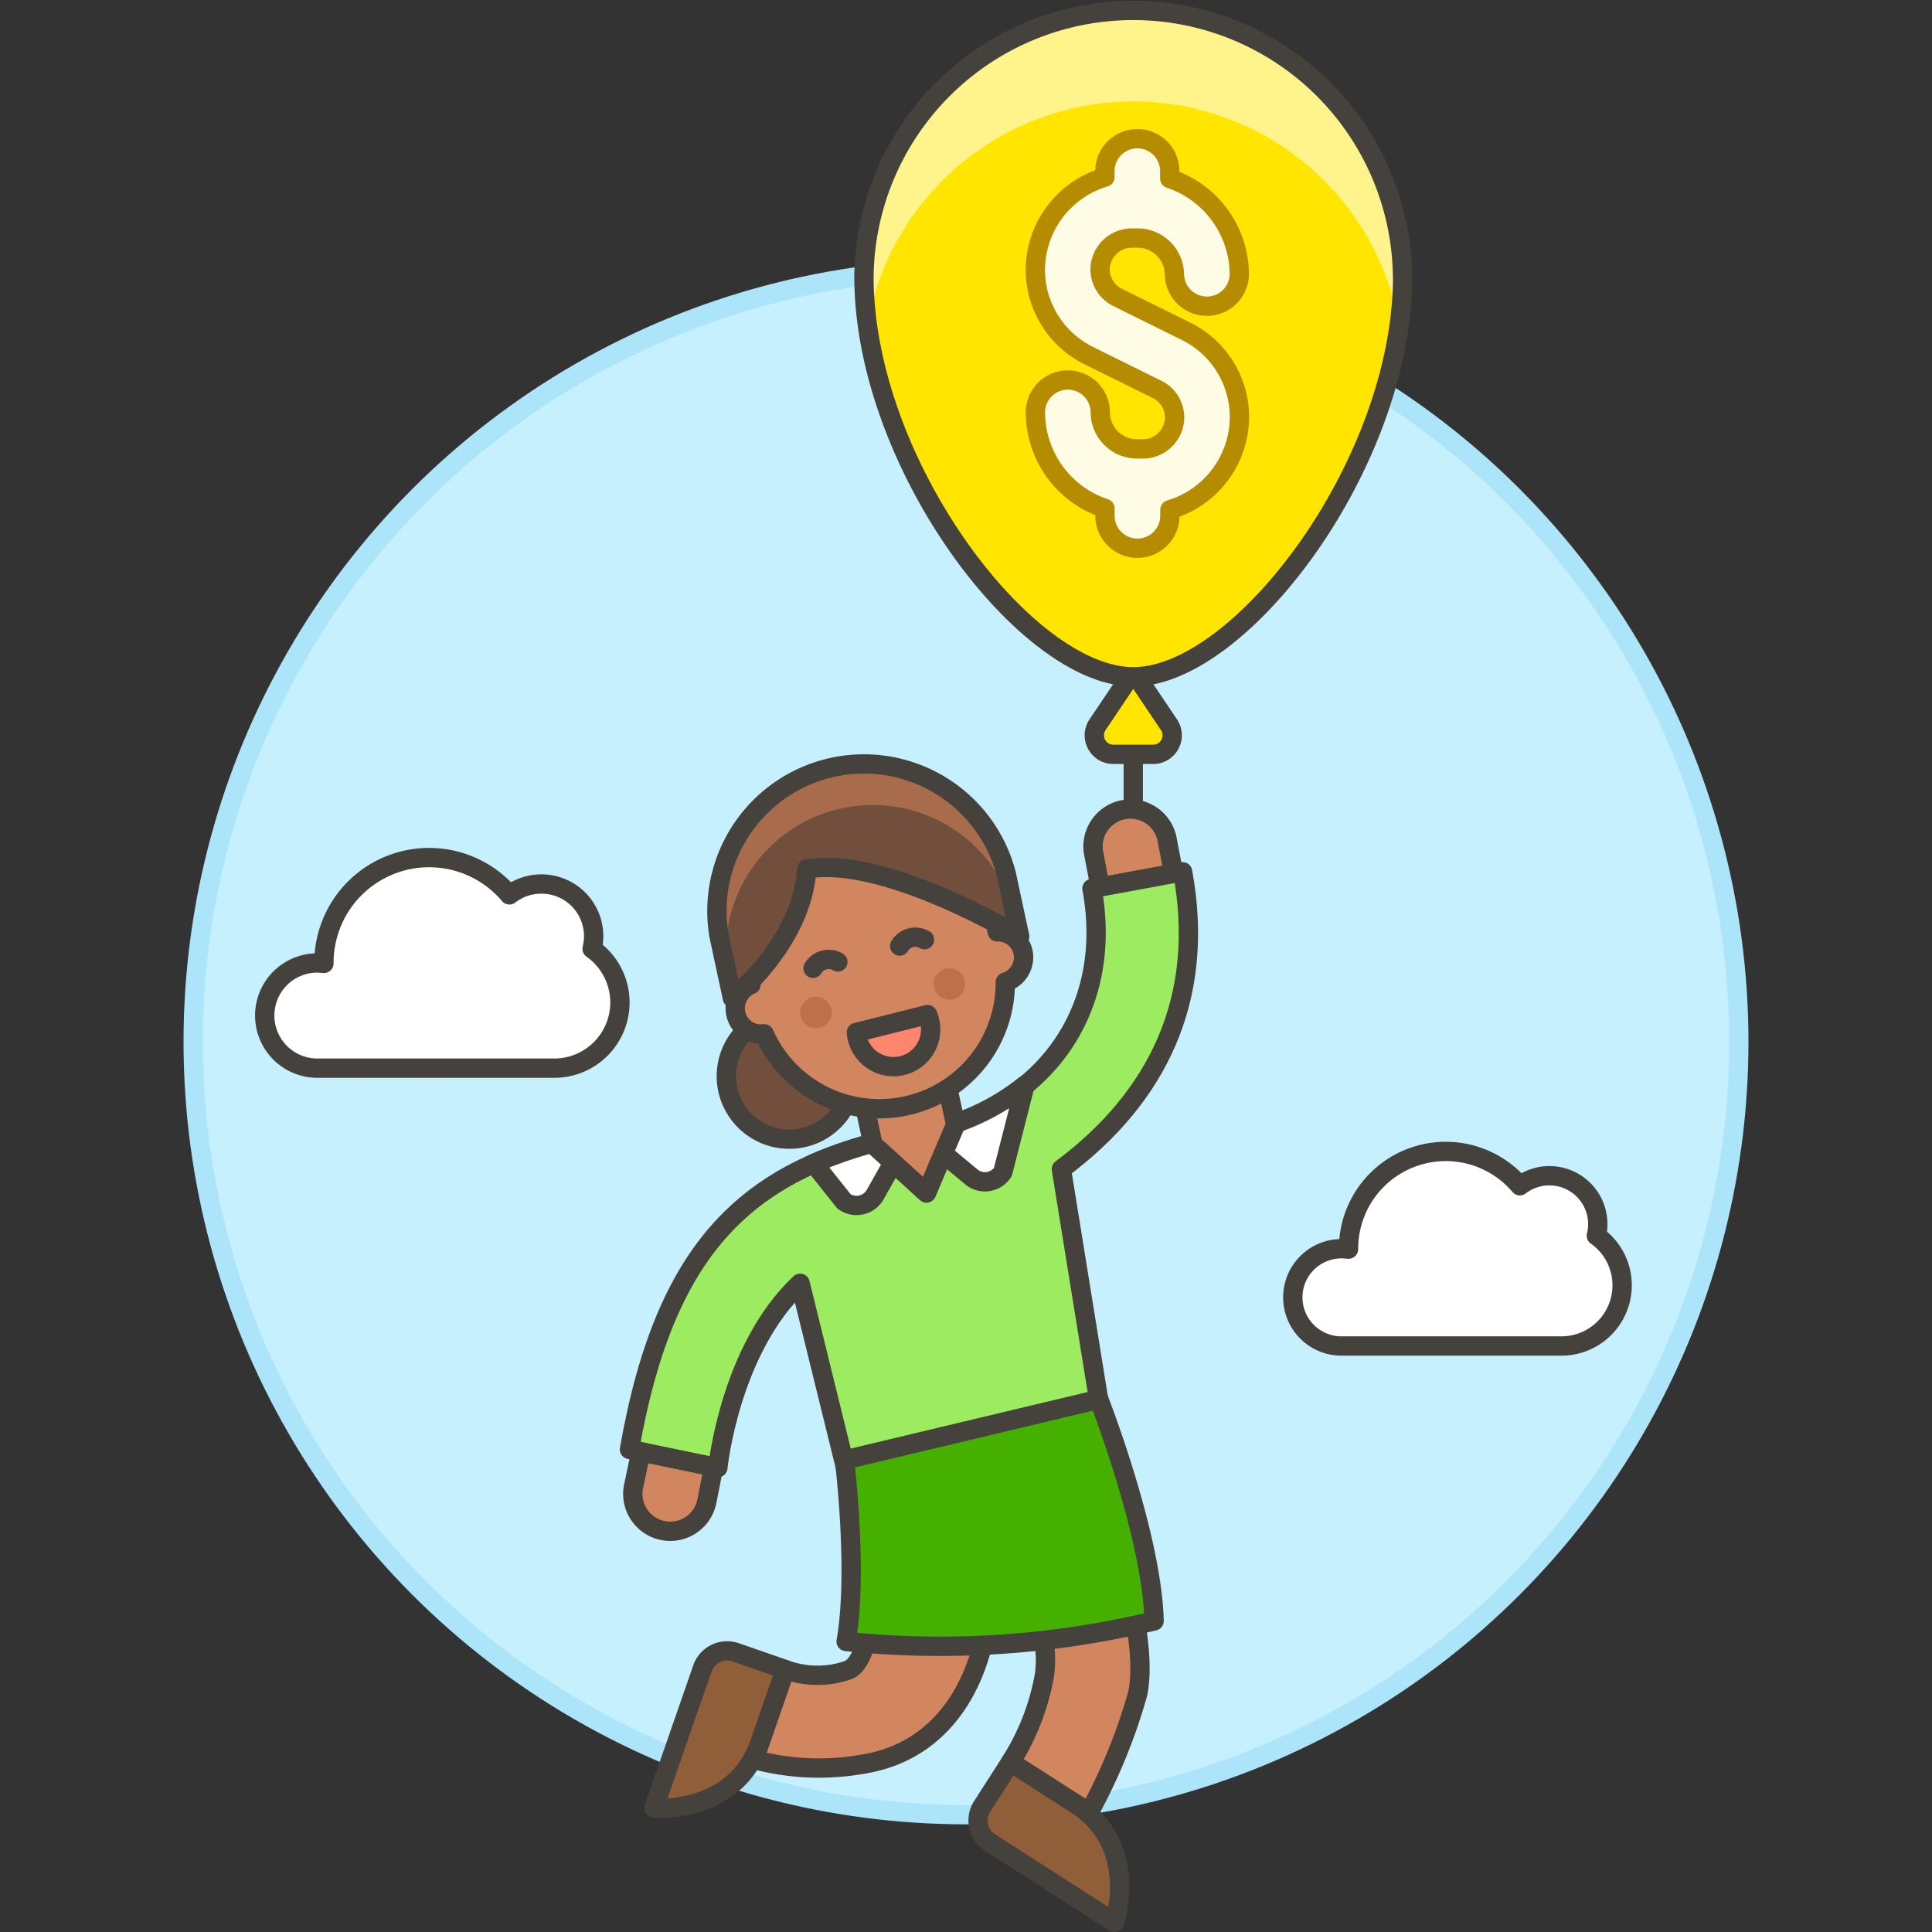 <svg xmlns="http://www.w3.org/2000/svg" viewBox="0 0 100 100"><rect x="0" y="0" width="100" height="100" fill="#333333" stroke="none"/><g class="nc-icon-wrapper"><defs/><circle class="a" cx="50" cy="53.927" r="40" fill="#c7f0ff" stroke="#ace5fa" stroke-miterlimit="10"/><path class="b" d="M58.657 39.045v3.305" fill="none" stroke="#45413c" stroke-linecap="round" stroke-linejoin="round"/><path class="c" d="M58.657 34.762l-1.848 2.749a.985.985 0 0 0 .817 1.534h2.062a.985.985 0 0 0 .817-1.534z" stroke="#45413c" stroke-linecap="round" stroke-linejoin="round" fill="#ffe500"/><path class="d" d="M72.6 14.312c0 9.668-8.363 20.718-13.939 20.718S44.718 23.98 44.718 14.312a13.94 13.94 0 0 1 27.878 0z" style="" fill="#ffe500"/><path class="e" d="M58.871 28.377a1.681 1.681 0 0 1-1.679-1.677v-.383a5.258 5.258 0 0 1-3.6-4.97 1.679 1.679 0 0 1 3.358 0 1.909 1.909 0 0 0 1.924 1.89h.264a1.646 1.646 0 0 0 1.66-1.628 1.62 1.62 0 0 0-.913-1.455l-3.515-1.74a4.959 4.959 0 0 1-2.781-4.464 5.027 5.027 0 0 1 3.6-4.78v-.311a1.679 1.679 0 1 1 3.358 0v.383a5.256 5.256 0 0 1 3.6 4.968 1.68 1.68 0 0 1-3.359 0 1.909 1.909 0 0 0-1.924-1.889h-.262a1.647 1.647 0 0 0-1.662 1.629 1.619 1.619 0 0 0 .92 1.45l3.513 1.739a4.956 4.956 0 0 1 2.781 4.464 5.029 5.029 0 0 1-3.6 4.781v.31a1.681 1.681 0 0 1-1.683 1.683z" stroke-linecap="round" stroke-linejoin="round" fill="#fffce5" stroke="#b58b00"/><path class="f" d="M72.419 16.829a13.967 13.967 0 0 0-27.522 0 18.352 18.352 0 0 1-.179-2.517 13.94 13.94 0 0 1 27.878 0 18.352 18.352 0 0 1-.179 2.517" style="" fill="#fff48c"/><path class="b" d="M72.6 14.312c0 9.668-8.363 20.718-13.939 20.718S44.718 23.98 44.718 14.312a13.94 13.94 0 0 1 27.878 0z" fill="none" stroke="#45413c" stroke-linecap="round" stroke-linejoin="round"/><g><path class="g" d="M32.79 76.95a1.935 1.935 0 1 0 3.8.745l.347-1.773-3.765-.78z" stroke="#45413c" stroke-linecap="round" stroke-linejoin="round" fill="#d18660"/><path class="g" d="M60.4 43.4a1.935 1.935 0 0 0-3.8.726l.343 1.791 3.805-.7z" stroke="#45413c" stroke-linecap="round" stroke-linejoin="round" fill="#d18660"/><path class="h" d="M56.52 45.989c1.187 6.429-2.66 11.479-8.93 12.637-8.617 1.591-13.1 5.532-15.009 16.394l4.575.948s.607-6.112 4.258-9.545l2.944 11.96s6.569-1.116 13.092-2.321l-2.513-15.55c4.958-3.692 7.491-8.8 6.274-15.389z" stroke="#45413c" stroke-linecap="round" stroke-linejoin="round" fill="#9ceb60"/><path class="i" d="M47.045 58.731L45.3 61.83a1.106 1.106 0 0 1-1.618.35l-1.561-1.959a23.728 23.728 0 0 1 4.924-1.49z" stroke="#45413c" stroke-linecap="round" stroke-linejoin="round" fill="#fff"/><path class="g" d="M40.64 86.416a4.853 4.853 0 0 0 3.238.036c1.111-.379 1.7-3.933 1.041-8.288l11.119-3.2c.845 2.367 3.548 9.136 2.855 12.679a29.174 29.174 0 0 1-2.522 6.17l-4.069-2.6a12.4 12.4 0 0 0 1.759-4.513c.361-2.739-1.167-4.235-3.536-7.337 1.434 1.877 1.042 10.867-5.884 11.954a12.951 12.951 0 0 1-5.611-.246z" stroke="#45413c" stroke-linecap="round" stroke-linejoin="round" fill="#d18660"/><path class="j" d="M59.736 83.9c-.107-4.424-2.862-11.472-2.862-11.472L43.71 75.569s.716 5.806.085 9.393A47.509 47.509 0 0 0 59.736 83.9z" stroke="#45413c" stroke-linecap="round" stroke-linejoin="round" fill="#46b000"/><path class="k" d="M40.644 86.415l-1.311 3.779c-1.312 3.779-5.485 3.389-5.485 3.389l2.506-7.221a1.355 1.355 0 0 1 1.726-.837z" stroke="#45413c" stroke-linecap="round" stroke-linejoin="round" fill="#915e3a"/><path class="k" d="M52.305 91.213l3.367 2.16c3.366 2.161 2.009 6.127 2.009 6.127l-6.433-4.129a1.358 1.358 0 0 1-.409-1.875z" stroke="#45413c" stroke-linecap="round" stroke-linejoin="round" fill="#915e3a"/><path class="i" d="M50.272 60.912a1.1 1.1 0 0 0 1.636-.251l1.149-4.5a12.007 12.007 0 0 1-5.467 2.461l-.056.011z" stroke="#45413c" stroke-linecap="round" stroke-linejoin="round" fill="#fff"/></g><path class="g" d="M49.463 58.205l-1.507 3.548-2.773-2.522-.858-3.981 4.299-.932.839 3.887z" stroke="#45413c" stroke-linecap="round" stroke-linejoin="round" fill="#d18660"/><g><circle class="l" cx="40.854" cy="55.704" r="3.259" stroke="#45413c" stroke-linecap="round" stroke-linejoin="round" fill="#724f3d"/><path class="g" d="M52.952 49.277a1.338 1.338 0 0 0-1.336-1.046l-.182-.851a6.518 6.518 0 0 0-12.746 2.733l.182.85a1.331 1.331 0 0 0 .686 2.547 6.519 6.519 0 0 0 12.479-2.675 1.346 1.346 0 0 0 .917-1.558z" stroke="#45413c" stroke-linecap="round" stroke-linejoin="round" fill="#d18660"/><circle class="m" cx="42.235" cy="52.408" r=".815" style="" fill="#bd704a"/><circle class="m" cx="49.139" cy="50.928" r=".815" style="" fill="#bd704a"/><path class="b" d="M47.852 48.639a.937.937 0 0 0-1.284.329" fill="none" stroke="#45413c" stroke-linecap="round" stroke-linejoin="round"/><path class="b" d="M42.084 50.12a.937.937 0 0 1 1.284-.33" fill="none" stroke="#45413c" stroke-linecap="round" stroke-linejoin="round"/><path class="n" d="M48.011 52.515a1.926 1.926 0 1 1-3.686.923z" stroke="#45413c" stroke-linecap="round" stroke-linejoin="round" fill="#ff866e"/><path class="o" d="M52.78 48.475s-6.981-4.22-11.026-3.492c-.223 3.817-3.845 6.68-3.845 6.68l-.692-3.225a7.611 7.611 0 0 1 14.871-3.188z" style="" fill="#724f3d"/><path class="p" d="M43.125 39.718a7.655 7.655 0 0 0-5.908 8.72l.456 2.124a7.611 7.611 0 0 1 14.871-3.188l-.456-2.124a7.654 7.654 0 0 0-8.963-5.532z" style="" fill="#a86c4d"/><path class="b" d="M52.78 48.475s-6.981-4.22-11.026-3.492c-.223 3.817-3.845 6.68-3.845 6.68l-.692-3.225a7.611 7.611 0 0 1 14.871-3.188z" fill="none" stroke="#45413c" stroke-linecap="round" stroke-linejoin="round"/></g><g><path class="q" d="M30.648 49.11a2.7 2.7 0 0 0-2.643-3.353 2.7 2.7 0 0 0-1.638.561 5.443 5.443 0 0 0-9.6 3.524v.023c-.113 0-.224-.023-.342-.023a2.723 2.723 0 0 0 0 5.446h12.261a3.4 3.4 0 0 0 1.962-6.178z" style="" fill="#fff"/><path class="b" d="M30.648 49.11a2.7 2.7 0 0 0-2.643-3.353 2.7 2.7 0 0 0-1.638.561 5.443 5.443 0 0 0-9.6 3.524v.023c-.113 0-.224-.023-.342-.023a2.723 2.723 0 0 0 0 5.446h12.261a3.4 3.4 0 0 0 1.962-6.178z" fill="none" stroke="#45413c" stroke-linecap="round" stroke-linejoin="round"/></g><g><path class="q" d="M82.627 63.957a2.481 2.481 0 0 0 .075-.582 2.506 2.506 0 0 0-4.033-2 5.032 5.032 0 0 0-8.869 3.259v.021c-.105 0-.208-.021-.316-.021a2.518 2.518 0 1 0 0 5.035h11.329a3.142 3.142 0 0 0 1.814-5.712z" style="" fill="#fff"/><path class="b" d="M82.627 63.957a2.481 2.481 0 0 0 .075-.582 2.506 2.506 0 0 0-4.033-2 5.032 5.032 0 0 0-8.869 3.259v.021c-.105 0-.208-.021-.316-.021a2.518 2.518 0 1 0 0 5.035h11.329a3.142 3.142 0 0 0 1.814-5.712z" fill="none" stroke="#45413c" stroke-linecap="round" stroke-linejoin="round"/></g></g></svg>